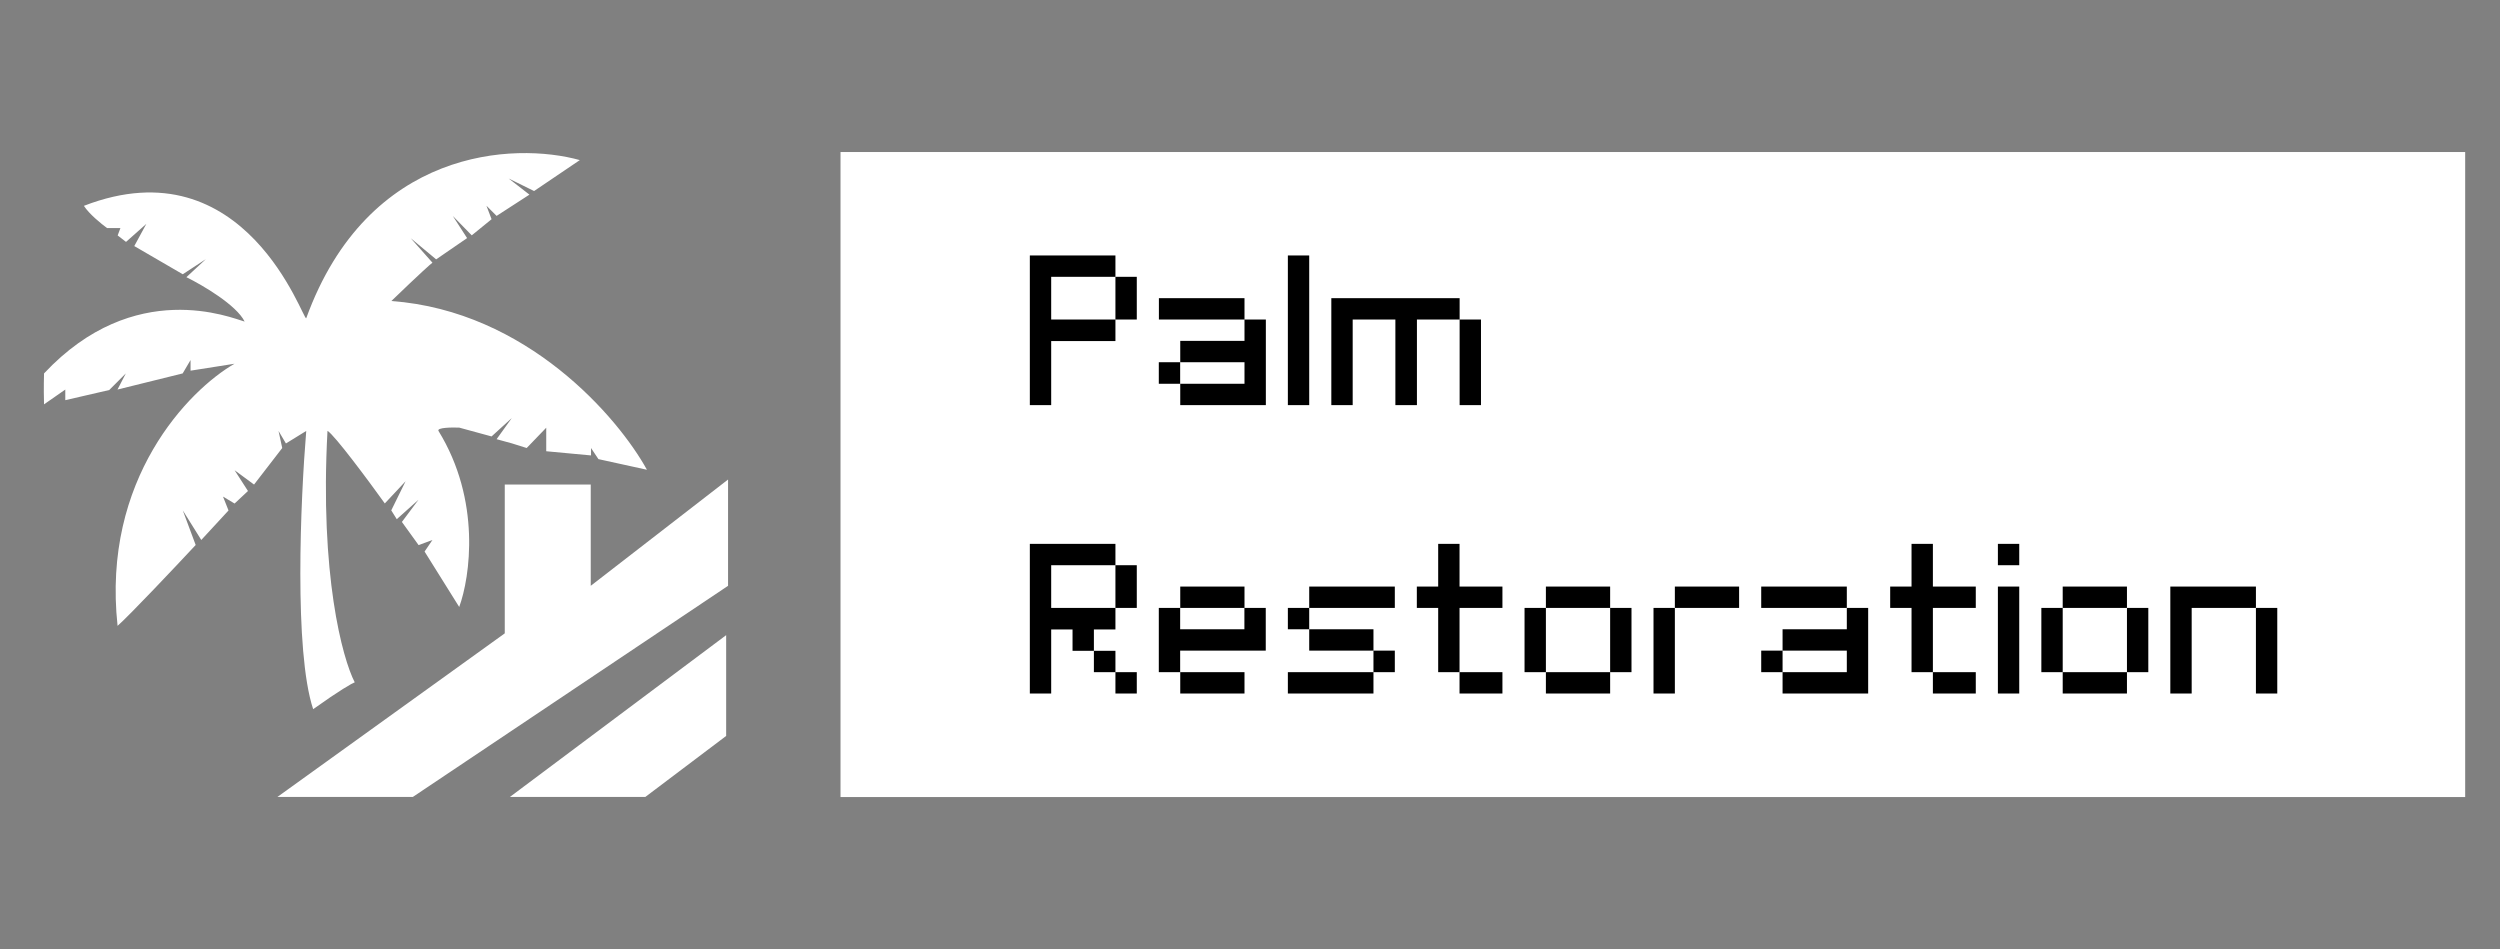 <?xml version="1.0" encoding="utf-8"?> <svg xmlns="http://www.w3.org/2000/svg" xmlns:xlink="http://www.w3.org/1999/xlink" version="1.1" id="Layer_1" x="0px" y="0px" viewBox="0 0 2634.4 1000" style="enable-background:new 0 0 2634.4 1000;" xml:space="preserve"><rect x="0" y="0" width="2634.4" height="1000" fill="#808080" stroke="none"/> <style type="text/css"> .st0{fill:#FFFFFF;} </style> <path class="st0" d="M435,839.8H292.3l239.6-172.4V510.6h90.6v106.7l144.7-112v112L435,839.8z"></path> <path class="st0" d="M680,839.8H537.3l227.9-170.5v106.2L680,839.8z"></path> <rect x="885.7" y="160.2" class="st0" width="1712" height="679.7"></rect> <path d="M1107.7,426.9h-22.5V269.2h90.2v22.5h-67.7v45h67.7v22.7h-67.7V426.9z M1197.9,336.7h-22.5v-45h22.5V336.7z"></path> <path d="M1243.6,404.4h-22.5v-22.7h22.5V404.4z M1311.4,336.7h-90.2v-22.5h90.2V336.7z M1333.9,426.9h-90.2v-22.5h67.7v-22.7h-67.7 v-22.5h67.7v-22.5h22.5V426.9z"></path> <path d="M1379.6,426.9h-22.5V269.2h22.5V426.9z"></path> <path d="M1493.1,426.9h-22.7v-90.2h-45v90.2h-22.5V314.2h135.2v22.5h-45V426.9z M1560.6,426.9h-22.5v-90.2h22.5V426.9z"></path> <path d="M1175.4,708.3h-22.7v-22.5h22.7V708.3z M1197.9,730.8h-22.5v-22.5h22.5V730.8z M1107.7,730.8h-22.5V573.1h90.2v22.5h-67.7 v45h67.7v22.7h-22.7v22.5h-22.5v-22.5h-22.5V730.8z M1197.9,640.6h-22.5v-45h22.5V640.6z"></path> <path d="M1243.6,708.3h-22.5v-67.7h22.5v22.5h67.7v-22.5h22.5v45h-90.2V708.3z M1311.4,640.6h-67.7v-22.5h67.7V640.6z M1311.4,730.8 h-67.7v-22.5h67.7V730.8z"></path> <path d="M1469.8,640.6h-90.2v-22.5h90.2V640.6z M1379.6,663.1h-22.5v-22.5h22.5V663.1z M1447.3,730.8h-90.2v-22.5h90.2V730.8z M1469.8,708.3h-22.5v-22.7h22.5V708.3z M1447.3,685.6h-67.7v-22.5h67.7V685.6z"></path> <path d="M1583.2,730.8H1538v-22.5h45.2V730.8z M1538,708.3h-22.5v-67.7H1493v-22.5h22.5v-45h22.5v45h45.2v22.5H1538V708.3z"></path> <path d="M1696.7,640.6H1629v-22.5h67.7V640.6z M1719.2,708.3h-22.5v-67.7h22.5V708.3z M1696.7,730.8H1629v-22.5h67.7V730.8z M1629,708.3h-22.5v-67.7h22.5V708.3z"></path> <path d="M1764.9,730.8h-22.5v-90.2h22.5V730.8z M1832.6,640.6h-67.7v-22.5h67.7V640.6z"></path> <path d="M1878.4,708.3h-22.5v-22.7h22.5V708.3z M1946.1,640.6h-90.2v-22.5h90.2V640.6z M1968.6,730.8h-90.2v-22.5h67.7v-22.7h-67.7 v-22.5h67.7v-22.5h22.5V730.8z"></path> <path d="M2082,730.8h-45.2v-22.5h45.2V730.8z M2036.8,708.3h-22.5v-67.7h-22.5v-22.5h22.5v-45h22.5v45h45.2v22.5h-45.2V708.3z"></path> <path d="M2127.8,730.8h-22.5V618.1h22.5V730.8z M2127.8,595.6h-22.5v-22.5h22.5V595.6z"></path> <path d="M2241.3,640.6h-67.7v-22.5h67.7V640.6z M2263.8,708.3h-22.5v-67.7h22.5V708.3z M2241.3,730.8h-67.7v-22.5h67.7V730.8z M2173.6,708.3h-22.5v-67.7h22.5V708.3z"></path> <path d="M2309.5,730.8H2287V618.1h90.2v22.5h-67.7V730.8z M2399.7,730.8h-22.5v-90.2h22.5V730.8z"></path> <path class="st0" d="M330,747.3c-20.3-61.2-13.3-221-7.3-293.2l-21.4,13.2l-7.8-13.2l3.9,18l-29.7,38.5l-20.5-15.1l14.1,21.9 l-14.1,13.2l-12.2-7.3l5.8,14.6L212.1,569l-19.5-31.2l13.6,36.5c-22.1,23.7-69.5,73.9-82.3,85.2c-16.8-154.7,75.2-248.6,123.2-276.2 l-46.3,7.3v-11.2l-8.3,14.1l-68.7,17l8.8-17l-17.5,17.5l-46.3,10.7v-11.2l-22.4,15.6c-0.2-4.9-0.4-18.2,0-32.6 c95.5-101.8,197.7-58.4,211.4-54.6c-8.6-17.5-44.5-38.5-61.4-46.8l20.5-19L192.6,289l-51.1-29.7l12.7-23.4l-21.4,19l-8.8-6.8 l2.9-7.8h-14.1c-5.8-4.2-18.9-14.8-24.4-23.4c171-66.2,231.4,122.7,234.3,118.4C387.8,156,542,149.5,611,168.7l-48.2,32.6L536,188.1 l21.9,17l-34.6,22.4l-10.7-10.7L518,231l-20.9,17l-20-20.5l15.1,23.4l-32.6,22.4L432.8,251l22.9,25.8c-1.5,1-12.2,10.4-43.3,40.4 c143,10.5,239.1,122.9,269.3,177.8l-51.1-11.2l-7.8-11.7v7.8l-47.2-4.4v-24.8L555,472.1l-15.6-4.9l-16.1-4.4l16.1-22.4L518,459.9 l-34.1-9.3c-8-0.3-23.5-0.1-21.9,3.4c45.2,73.3,33.4,154.2,21.9,185.6l-36.5-58.4l8.3-12.2l-14.6,5.4L423.5,550l17.5-23.4 l-22.9,20.5l-5.8-9.3l15.1-30.7l-21.9,23.4c-17-23.7-53-72.2-60.4-76.5c-8.2,151.6,15.7,239.8,28.7,265 C371.1,720,358.4,727,330,747.3z"></path> </svg> 